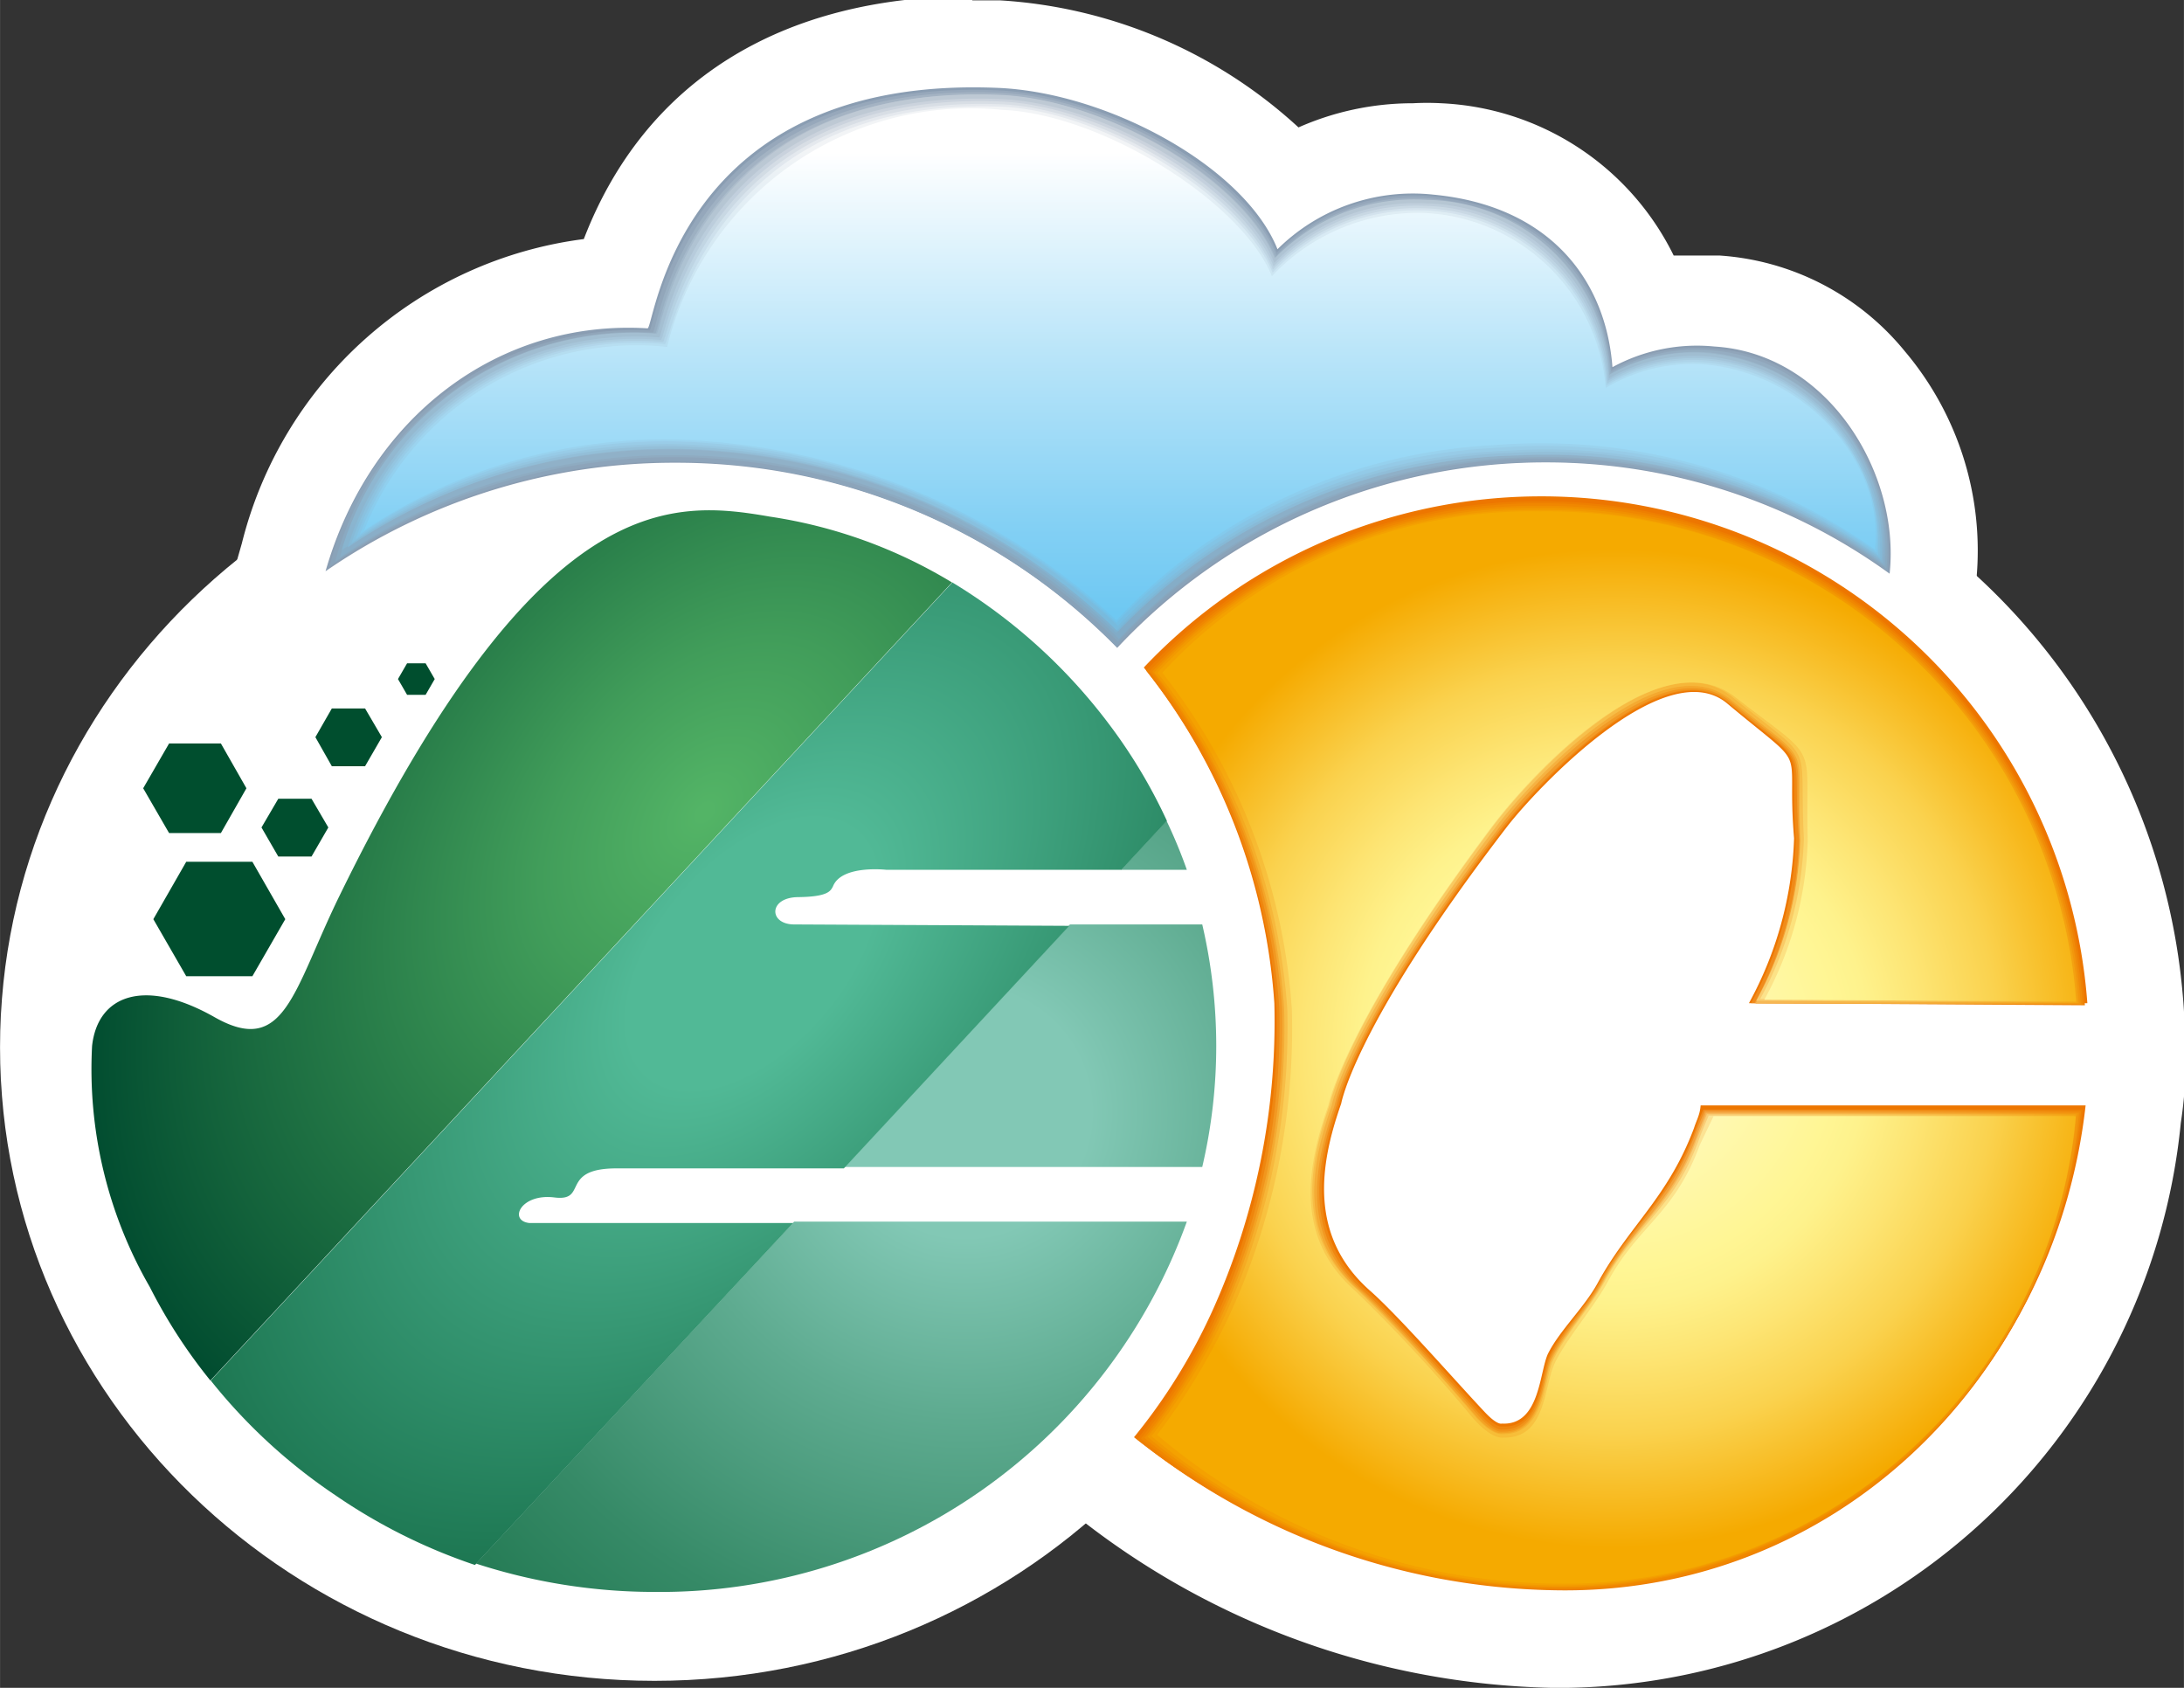 <svg xmlns="http://www.w3.org/2000/svg" xmlns:xlink="http://www.w3.org/1999/xlink" width="2.2cm" height="1.7cm" viewBox="0 0 62.4 48.22">
  <rect x="0" y="0" width="62.4" height="48.22" fill="#333333" stroke="none"/>
  <defs>
    <style>
      .a {
        fill: #fff;
      }

      .b {
        fill: #8a9db2;
      }

      .c {
        fill: url(#a);
      }

      .d {
        fill: url(#b);
      }

      .e {
        fill: url(#c);
      }

      .f {
        fill: url(#d);
      }

      .g {
        fill: url(#e);
      }

      .h {
        fill: url(#f);
      }

      .i {
        fill: url(#g);
      }

      .j {
        fill: url(#h);
      }

      .k {
        fill: url(#i);
      }

      .l {
        fill: url(#j);
      }

      .m {
        fill: url(#k);
      }

      .n {
        fill: url(#l);
      }

      .o {
        fill: url(#m);
      }

      .p {
        fill: url(#n);
      }

      .q {
        fill: #004e2e;
      }

      .r {
        fill: #ed7600;
      }

      .s {
        fill: url(#o);
      }

      .t {
        fill: url(#p);
      }

      .u {
        fill: url(#q);
      }

      .v {
        fill: url(#r);
      }

      .w {
        fill: url(#s);
      }

      .x {
        fill: url(#t);
      }
    </style>
    <linearGradient id="a" data-name="未命名漸層 14" x1="-128.87" y1="284.2" x2="-128.87" y2="269.9" gradientUnits="userSpaceOnUse">
      <stop offset="0" stop-color="#87a2b9"/>
      <stop offset="1" stop-color="#97a8bb"/>
    </linearGradient>
    <linearGradient id="b" data-name="未命名漸層 13" x1="-128.83" y1="284.11" x2="-128.83" y2="269.96" gradientUnits="userSpaceOnUse">
      <stop offset="0" stop-color="#84a7c0"/>
      <stop offset="0.7" stop-color="#99afc2"/>
      <stop offset="1" stop-color="#a4b3c3"/>
    </linearGradient>
    <linearGradient id="c" data-name="未命名漸層 12" x1="-128.8" y1="284.02" x2="-128.8" y2="270.01" gradientUnits="userSpaceOnUse">
      <stop offset="0" stop-color="#81abc7"/>
      <stop offset="0.49" stop-color="#96b3c9"/>
      <stop offset="1" stop-color="#b1becc"/>
    </linearGradient>
    <linearGradient id="d" data-name="未命名漸層 11" x1="-128.77" y1="283.94" x2="-128.77" y2="270.07" gradientUnits="userSpaceOnUse">
      <stop offset="0" stop-color="#7eb0ce"/>
      <stop offset="0.38" stop-color="#93b8d0"/>
      <stop offset="1" stop-color="#bec9d4"/>
    </linearGradient>
    <linearGradient id="e" data-name="未命名漸層 10" x1="-128.73" y1="283.85" x2="-128.73" y2="270.12" gradientUnits="userSpaceOnUse">
      <stop offset="0" stop-color="#7ab5d6"/>
      <stop offset="0.31" stop-color="#8fbdd8"/>
      <stop offset="0.95" stop-color="#c6d1dd"/>
      <stop offset="1" stop-color="#cbd3dd"/>
    </linearGradient>
    <linearGradient id="f" data-name="未命名漸層 9" x1="-128.7" y1="283.76" x2="-128.7" y2="270.18" gradientUnits="userSpaceOnUse">
      <stop offset="0" stop-color="#77badd"/>
      <stop offset="0.26" stop-color="#8cc2df"/>
      <stop offset="0.81" stop-color="#c3d6e3"/>
      <stop offset="1" stop-color="#d8dee5"/>
    </linearGradient>
    <linearGradient id="g" data-name="未命名漸層 8" x1="-128.66" y1="283.68" x2="-128.66" y2="270.24" gradientUnits="userSpaceOnUse">
      <stop offset="0" stop-color="#74bee4"/>
      <stop offset="0.23" stop-color="#89c6e6"/>
      <stop offset="0.71" stop-color="#c0dbeb"/>
      <stop offset="1" stop-color="#e5e9ee"/>
    </linearGradient>
    <linearGradient id="h" data-name="未命名漸層 7" x1="-128.63" y1="283.59" x2="-128.63" y2="270.29" gradientUnits="userSpaceOnUse">
      <stop offset="0" stop-color="#71c3eb"/>
      <stop offset="0.21" stop-color="#86cbed"/>
      <stop offset="0.63" stop-color="#bde0f1"/>
      <stop offset="1" stop-color="#f2f4f6"/>
    </linearGradient>
    <linearGradient id="i" x1="-128.59" y1="283.51" x2="-128.59" y2="270.35" gradientUnits="userSpaceOnUse">
      <stop offset="0" stop-color="#6ec8f2"/>
      <stop offset="0.19" stop-color="#83d0f4"/>
      <stop offset="0.57" stop-color="#bae5f9"/>
      <stop offset="1" stop-color="#fff"/>
    </linearGradient>
    <radialGradient id="j" cx="-132.98" cy="297.76" r="22.27" gradientUnits="userSpaceOnUse">
      <stop offset="0.16" stop-color="#82c8b5"/>
      <stop offset="0.39" stop-color="#5eab90"/>
      <stop offset="0.69" stop-color="#368a67"/>
      <stop offset="0.84" stop-color="#277d57"/>
    </radialGradient>
    <radialGradient id="k" cx="-132.98" cy="297.76" r="22.27" xlink:href="#j"/>
    <radialGradient id="l" cx="-139.75" cy="289.79" r="23.83" gradientTransform="translate(-87.57 520.1) rotate(130.95) scale(1 0.66)" gradientUnits="userSpaceOnUse">
      <stop offset="0.01" stop-color="#53b466"/>
      <stop offset="0.24" stop-color="#419d5a"/>
      <stop offset="0.73" stop-color="#13623b"/>
      <stop offset="0.91" stop-color="#004b2f"/>
    </radialGradient>
    <radialGradient id="m" cx="-132.98" cy="297.76" r="22.27" xlink:href="#j"/>
    <radialGradient id="n" cx="-138.07" cy="294.11" r="20.53" gradientTransform="translate(-99.15 509.04) rotate(130.53) scale(1 0.58)" gradientUnits="userSpaceOnUse">
      <stop offset="0.22" stop-color="#51b996"/>
      <stop offset="1" stop-color="#1d7752"/>
    </radialGradient>
    <radialGradient id="o" data-name="未命名漸層 6" cx="-114.53" cy="295.87" r="14.58" gradientUnits="userSpaceOnUse">
      <stop offset="0" stop-color="#f08c23"/>
      <stop offset="0.44" stop-color="#f08b19"/>
      <stop offset="0.7" stop-color="#ef8710"/>
      <stop offset="1" stop-color="#ee7f00"/>
    </radialGradient>
    <radialGradient id="p" data-name="未命名漸層 5" cx="-114.51" cy="295.88" r="14.52" gradientUnits="userSpaceOnUse">
      <stop offset="0" stop-color="#f3a247"/>
      <stop offset="0.44" stop-color="#f3a132"/>
      <stop offset="0.59" stop-color="#f29c29"/>
      <stop offset="0.85" stop-color="#f19012"/>
      <stop offset="1" stop-color="#f08700"/>
    </radialGradient>
    <radialGradient id="q" data-name="未命名漸層 4" cx="-114.49" cy="295.9" r="14.46" gradientUnits="userSpaceOnUse">
      <stop offset="0" stop-color="#f6b96a"/>
      <stop offset="0.44" stop-color="#f6b64b"/>
      <stop offset="0.55" stop-color="#f5b242"/>
      <stop offset="0.74" stop-color="#f4a62a"/>
      <stop offset="0.98" stop-color="#f19204"/>
      <stop offset="1" stop-color="#f19000"/>
    </radialGradient>
    <radialGradient id="r" data-name="未命名漸層 3" cx="-114.48" cy="295.91" r="14.39" gradientUnits="userSpaceOnUse">
      <stop offset="0" stop-color="#f9cf8d"/>
      <stop offset="0.44" stop-color="#f9cb63"/>
      <stop offset="0.53" stop-color="#f8c75a"/>
      <stop offset="0.69" stop-color="#f7bb42"/>
      <stop offset="0.88" stop-color="#f4a71c"/>
      <stop offset="1" stop-color="#f29900"/>
    </radialGradient>
    <radialGradient id="s" data-name="未命名漸層 2" cx="-114.46" cy="295.93" r="14.33" gradientUnits="userSpaceOnUse">
      <stop offset="0" stop-color="#fce5b1"/>
      <stop offset="0.44" stop-color="#fce17c"/>
      <stop offset="0.52" stop-color="#fbdc73"/>
      <stop offset="0.65" stop-color="#fad05b"/>
      <stop offset="0.81" stop-color="#f7bc35"/>
      <stop offset="1" stop-color="#f4a100"/>
    </radialGradient>
    <radialGradient id="t" cx="-114.44" cy="295.94" r="14.27" gradientUnits="userSpaceOnUse">
      <stop offset="0" stop-color="#fffbd4"/>
      <stop offset="0.44" stop-color="#fff695"/>
      <stop offset="0.51" stop-color="#fef28c"/>
      <stop offset="0.62" stop-color="#fde574"/>
      <stop offset="0.77" stop-color="#fad24e"/>
      <stop offset="0.93" stop-color="#f7b618"/>
      <stop offset="1" stop-color="#f5aa00"/>
    </radialGradient>
  </defs>
  <g>
    <g>
      <path class="a" d="M-129.54,285.38a16.29,16.29,0,0,0-11.71-4.92,16.35,16.35,0,0,0-9.29,2.88l-2.87,2,1-3.35a10.3,10.3,0,0,1,9.47-7.85c1.4-4.44,5-6.87,10.22-6.87h.73a12.26,12.26,0,0,1,8.29,4,6.79,6.79,0,0,1,3.54-1l.69,0a6.52,6.52,0,0,1,6,4.48,8,8,0,0,1,1.56-.15h.48a6.32,6.32,0,0,1,4.42,2.29,7.61,7.61,0,0,1,1.76,5.59l-.23,2.14-1.75-1.26a15.35,15.35,0,0,0-9.09-2.95,15.33,15.33,0,0,0-11.32,4.91l-.89.95Z" transform="translate(160.57 -265.99)"/>
      <path class="a" d="M-132.76,268.49h.68c3.17.13,7.07,2.27,8,4.61a5.48,5.48,0,0,1,3.88-1.59,5.44,5.44,0,0,1,.57,0c3.29.31,4.93,2.4,5.12,4.93a4.56,4.56,0,0,1,2.51-.6h.41c3.24.2,5.32,3.61,5,6.49a16.7,16.7,0,0,0-9.83-3.18,16.74,16.74,0,0,0-12.24,5.3,17.62,17.62,0,0,0-12.6-5.29,17.53,17.53,0,0,0-10,3.1,9.08,9.08,0,0,1,8.66-7l.54,0h0c.17,0,.74-6.89,9.29-6.88m0-2.5c-5.49,0-9.39,2.44-11.12,6.94a11.59,11.59,0,0,0-9.77,8.69l-1.91,6.69,5.73-3.94a15.11,15.11,0,0,1,8.59-2.66,15,15,0,0,1,10.82,4.55l1.83,1.86,1.78-1.91a14.12,14.12,0,0,1,10.41-4.51,14.1,14.1,0,0,1,8.36,2.71l3.49,2.53.46-4.29a8.82,8.82,0,0,0-2.05-6.52,7.47,7.47,0,0,0-5.29-2.73l-.56,0-.75,0a7.79,7.79,0,0,0-6.64-4.35,7.32,7.32,0,0,0-.81,0,8.06,8.06,0,0,0-3.27.69A13.83,13.83,0,0,0-132,266h-.79Z" transform="translate(160.57 -265.99)"/>
    </g>
    <g>
      <path class="a" d="M-116.26,312.85a21,21,0,0,1-12.81-4.66l-1-.9.89-1a16.28,16.28,0,0,0,2-3.28,19,19,0,0,0,1.64-8.15,15.88,15.88,0,0,0-3.43-8.83l-.73-.92.8-.85A16.87,16.87,0,0,1-116.53,279a17.07,17.07,0,0,1,17,15.73s.06.92.06,1.62a12,12,0,0,1-.13,1.63,16.52,16.52,0,0,1-16.18,14.93Z" transform="translate(160.57 -265.99)"/>
      <path class="a" d="M-116.53,280.3a15.64,15.64,0,0,1,15.6,14.48s.06.87.06,1.52a9.6,9.6,0,0,1-.11,1.4c-.86,7.69-7,13.81-14.86,13.81h-.38a19.81,19.81,0,0,1-11.95-4.32,16.5,16.5,0,0,0,2.23-3.59,20.11,20.11,0,0,0,1.78-8.81,17.25,17.25,0,0,0-3.73-9.59,15.62,15.62,0,0,1,11.36-4.89m0-2.7a18.23,18.23,0,0,0-13.32,5.73l-1.61,1.7,1.46,1.84a14.44,14.44,0,0,1,3.14,8.09,17.55,17.55,0,0,1-1.51,7.46,14.72,14.72,0,0,1-1.83,3l-1.73,2,2,1.78a22.61,22.61,0,0,0,13.69,5h.45a17.89,17.89,0,0,0,17.53-16.14,12.11,12.11,0,0,0,.14-1.77c0-.73-.06-1.61-.07-1.71a18.41,18.41,0,0,0-18.29-17Z" transform="translate(160.57 -265.99)"/>
    </g>
    <g>
      <path class="a" d="M-141.87,312.76c-9.62,0-17.45-7.56-17.45-16.85s7.83-16.85,17.45-16.85,17.45,7.56,17.45,16.85S-132.25,312.76-141.87,312.76Z" transform="translate(160.57 -265.99)"/>
      <path class="a" d="M-141.87,280.31c8.94,0,16.2,7,16.2,15.6s-7.26,15.6-16.2,15.6-16.2-7-16.2-15.6,7.25-15.6,16.2-15.6m0-2.5c-10.31,0-18.7,8.12-18.7,18.1s8.39,18.1,18.7,18.1,18.7-8.12,18.7-18.1-8.39-18.1-18.7-18.1Z" transform="translate(160.57 -265.99)"/>
    </g>
  </g>
  <g>
    <g>
      <path class="b" d="M-128.65,284.5a16.74,16.74,0,0,1,12.24-5.3,16.7,16.7,0,0,1,9.83,3.18c.31-2.88-1.77-6.29-5-6.49a5.05,5.05,0,0,0-2.92.59c-.19-2.53-1.83-4.62-5.12-4.93a5.49,5.49,0,0,0-4.45,1.56c-.93-2.34-4.83-4.48-8-4.61-9.21-.38-9.8,6.88-10,6.87-4.24-.26-7.93,2.51-9.2,6.94a17.53,17.53,0,0,1,10-3.1A17.62,17.62,0,0,1-128.65,284.5Z" transform="translate(160.57 -265.99)"/>
      <path class="c" d="M-106.63,282.31c.31-2.86-1.8-6.17-5-6.36a5,5,0,0,0-2.89.59c-.22-2.58-1.89-4.62-5.15-4.94a5.48,5.48,0,0,0-4.42,1.6c-.93-2.32-4.83-4.5-8-4.63-9.1-.37-9.76,6.87-9.92,6.86a9,9,0,0,0-9.15,6.75,17.39,17.39,0,0,1,9.88-3,17.79,17.79,0,0,1,12.61,5.28,16.58,16.58,0,0,1,12.07-5.27A16.52,16.52,0,0,1-106.63,282.31Z" transform="translate(160.57 -265.99)"/>
      <path class="d" d="M-106.67,282.23c.3-2.82-1.85-6-5-6.23a5,5,0,0,0-2.87.61c-.23-2.63-1.94-4.64-5.16-4.95a5.52,5.52,0,0,0-4.4,1.62c-.92-2.29-4.83-4.52-7.94-4.64-9-.37-9.72,6.86-9.88,6.85a8.87,8.87,0,0,0-9.08,6.56,17.12,17.12,0,0,1,9.76-3,18,18,0,0,1,12.61,5.27,16.52,16.52,0,0,1,11.9-5.23A16.59,16.59,0,0,1-106.67,282.23Z" transform="translate(160.57 -265.99)"/>
      <path class="e" d="M-106.72,282.15a5.63,5.63,0,0,0-5-6.09,5,5,0,0,0-2.84.61,5.28,5.28,0,0,0-5.18-4.95,5.51,5.51,0,0,0-4.38,1.65c-.91-2.27-4.83-4.54-7.9-4.66-8.9-.37-9.68,6.84-9.84,6.83a8.8,8.8,0,0,0-9,6.38,16.86,16.86,0,0,1,9.64-2.93,18.16,18.16,0,0,1,12.62,5.25,16.43,16.43,0,0,1,11.73-5.19A16.62,16.62,0,0,1-106.72,282.15Z" transform="translate(160.57 -265.99)"/>
      <path class="f" d="M-106.77,282.08a5.55,5.55,0,0,0-5-6,4.84,4.84,0,0,0-2.82.62,5.3,5.3,0,0,0-5.2-5,5.55,5.55,0,0,0-4.36,1.67c-.89-2.24-4.83-4.55-7.86-4.67-8.8-.36-9.64,6.83-9.8,6.82a8.71,8.71,0,0,0-9,6.19,16.62,16.62,0,0,1,9.52-2.88,18.32,18.32,0,0,1,12.61,5.24A16.41,16.41,0,0,1-117.09,279,16.54,16.54,0,0,1-106.77,282.08Z" transform="translate(160.57 -265.99)"/>
      <path class="g" d="M-106.81,282a5.49,5.49,0,0,0-5-5.83,4.9,4.9,0,0,0-2.79.63,5.34,5.34,0,0,0-5.22-5,5.64,5.64,0,0,0-4.34,1.7c-.88-2.21-4.83-4.56-7.83-4.68-8.69-.36-9.6,6.82-9.75,6.81a8.62,8.62,0,0,0-8.9,6,16.38,16.38,0,0,1,9.39-2.82,18.5,18.5,0,0,1,12.62,5.22A16.27,16.27,0,0,1-117.25,279,16.55,16.55,0,0,1-106.81,282Z" transform="translate(160.57 -265.99)"/>
      <path class="h" d="M-106.86,281.92a5.41,5.41,0,0,0-5-5.69,4.94,4.94,0,0,0-2.77.64,5.36,5.36,0,0,0-5.24-5,5.62,5.62,0,0,0-4.31,1.73c-.87-2.19-4.83-4.59-7.8-4.71-8.59-.35-9.55,6.82-9.71,6.81a8.57,8.57,0,0,0-8.84,5.81,16.19,16.19,0,0,1,9.28-2.77A18.74,18.74,0,0,1-128.66,284a16.18,16.18,0,0,1,11.24-5.07A16.51,16.51,0,0,1-106.86,281.92Z" transform="translate(160.57 -265.99)"/>
      <path class="i" d="M-106.91,281.85a5.34,5.34,0,0,0-5-5.57,4.85,4.85,0,0,0-2.74.66,5.39,5.39,0,0,0-5.26-5,5.66,5.66,0,0,0-4.29,1.75c-.86-2.16-4.83-4.6-7.76-4.72-8.49-.34-9.52,6.8-9.67,6.79a8.51,8.51,0,0,0-8.78,5.63,15.9,15.9,0,0,1,9.15-2.71,19,19,0,0,1,12.63,5.19,16.08,16.08,0,0,1,11.07-5A16.44,16.44,0,0,1-106.91,281.85Z" transform="translate(160.57 -265.99)"/>
      <path class="j" d="M-106.95,281.77c.28-2.63-2.09-5.25-5-5.43a4.87,4.87,0,0,0-2.72.66,5.4,5.4,0,0,0-5.27-5,5.63,5.63,0,0,0-4.27,1.78c-.86-2.14-4.83-4.62-7.73-4.74-8.39-.34-9.48,6.79-9.63,6.78a8.45,8.45,0,0,0-8.72,5.44,15.67,15.67,0,0,1,9-2.66,19.15,19.15,0,0,1,12.62,5.18,16,16,0,0,1,10.91-5A16.45,16.45,0,0,1-106.95,281.77Z" transform="translate(160.57 -265.99)"/>
      <path class="k" d="M-128.67,283.71a15.86,15.86,0,0,1,10.74-5A16.52,16.52,0,0,1-107,281.69c.28-2.6-2.12-5.12-5-5.3a4.87,4.87,0,0,0-2.69.68,5.45,5.45,0,0,0-5.3-5,5.73,5.73,0,0,0-4.24,1.81c-.85-2.11-4.84-4.63-7.7-4.75a8.93,8.93,0,0,0-9.58,6.77,8.37,8.37,0,0,0-8.66,5.25,15.4,15.4,0,0,1,8.91-2.6A19.31,19.31,0,0,1-128.67,283.71Z" transform="translate(160.57 -265.99)"/>
    </g>
    <g>
      <path class="l" d="M-141.87,311.47a16,16,0,0,0,15.21-10.58h-11.22l-9.09,9.77A16.5,16.5,0,0,0-141.87,311.47Z" transform="translate(160.57 -265.99)"/>
      <path class="m" d="M-126.66,290.84a14.23,14.23,0,0,0-.58-1.4l-1.3,1.4Z" transform="translate(160.57 -265.99)"/>
      <path class="n" d="M-138.57,280.75c-2.83-.49-6.6-.83-12.3,10.83-1.33,2.72-1.56,4.61-3.57,3.47s-3.34-.63-3.5.82a12.45,12.45,0,0,0,1.65,6.89,15.06,15.06,0,0,0,1.73,2.67l21.19-22.8A14,14,0,0,0-138.57,280.75Z" transform="translate(160.57 -265.99)"/>
      <path class="o" d="M-130,292.4l-6.44,6.93h10.22a15.17,15.17,0,0,0,.4-3.46,15.32,15.32,0,0,0-.4-3.47Z" transform="translate(160.57 -265.99)"/>
      <path class="p" d="M-137.88,292.4c-.73,0-.74-.77.11-.78s.93-.17,1-.31c.25-.62,1.53-.47,1.53-.47h6.71l1.3-1.4a15.08,15.08,0,0,0-1.69-2.81,15.89,15.89,0,0,0-4.44-4l-21.19,22.8A15.79,15.79,0,0,0-151,308.7a16.08,16.08,0,0,0,4,2l9.09-9.77h-7.54c-.6-.07-.24-.85.72-.73s.16-.8,1.7-.83h6.57l6.44-6.93Z" transform="translate(160.57 -265.99)"/>
    </g>
    <polygon class="q" points="5.32 27.89 4.38 26.26 5.32 24.62 7.21 24.62 8.15 26.26 7.21 27.89 5.32 27.89"/>
    <polygon class="q" points="4.83 23.8 4.09 22.52 4.83 21.24 6.31 21.24 7.04 22.52 6.31 23.8 4.83 23.8"/>
    <polygon class="q" points="9.48 21.89 9.01 21.06 9.48 20.24 10.43 20.24 10.91 21.06 10.43 21.89 9.48 21.89"/>
    <polygon class="q" points="7.95 24.47 7.47 23.64 7.95 22.82 8.9 22.82 9.38 23.64 8.9 24.47 7.95 24.47"/>
    <polygon class="q" points="11.63 19.85 11.37 19.4 11.63 18.95 12.16 18.95 12.42 19.4 12.16 19.85 11.63 19.85"/>
    <g>
      <path class="r" d="M-112.17,298.22c-.75,2-1.87,2.8-2.76,4.44-.38.69-1.07,1.33-1.41,2-.25.53-.23,2.06-1.32,2,0,0-.12.06-.48-.32-.83-.88-2.47-2.76-3.29-3.48-1.75-1.55-1.44-3.59-.82-5.34,0,0,.38-2.24,4.73-7.9.82-1.07,4.51-5,6.29-3.54,2.46,2.06,1.68,1,1.92,3.86a10.5,10.5,0,0,1-1.29,4.71h9.67a15.64,15.64,0,0,0-15.6-14.48,15.62,15.62,0,0,0-11.36,4.89,17.25,17.25,0,0,1,3.73,9.59,20.11,20.11,0,0,1-1.78,8.81,16.5,16.5,0,0,1-2.23,3.59,19.81,19.81,0,0,0,11.95,4.32c8,.21,14.37-6,15.24-13.8h-11C-112,297.84-112.1,298-112.17,298.22Z" transform="translate(160.57 -265.99)"/>
      <path class="s" d="M-101,294.71a15.57,15.57,0,0,0-15.56-14.4,15.39,15.39,0,0,0-11.26,4.84,17.24,17.24,0,0,1,3.72,9.6,19.89,19.89,0,0,1-1.77,8.78,17.08,17.08,0,0,1-2.21,3.58,19.54,19.54,0,0,0,11.83,4.31c8,.21,14.33-5.93,15.19-13.73H-111.9a5,5,0,0,0-.24.6c-.75,2-1.86,2.71-2.75,4.35-.38.71-1.09,1.38-1.42,2.1-.25.53-.23,2.08-1.35,2,0,0-.15.06-.55-.37-.81-.88-2.48-2.77-3.3-3.5-1.74-1.54-1.42-3.58-.8-5.33,0,0,.38-2.24,4.7-7.89.9-1.17,4.57-5.1,6.41-3.58,2.46,2,1.73,1,1.94,3.9a10.27,10.27,0,0,1-1.28,4.68Z" transform="translate(160.57 -265.99)"/>
      <path class="t" d="M-101.06,294.69a15.48,15.48,0,0,0-15.5-14.32,15.18,15.18,0,0,0-11.17,4.8,17.31,17.31,0,0,1,3.71,9.6,19.85,19.85,0,0,1-1.76,8.75,17.72,17.72,0,0,1-2.19,3.57,19.17,19.17,0,0,0,11.71,4.3c8,.2,14.29-5.89,15.15-13.66l-10.75,0c-.09.19-.19.44-.26.62-.74,2-1.84,2.64-2.72,4.28-.39.71-1.11,1.43-1.44,2.14-.25.53-.23,2.09-1.38,2.06,0,0-.19.06-.61-.42-.81-.9-2.5-2.8-3.32-3.52-1.74-1.54-1.4-3.58-.79-5.32,0,0,.4-2.25,4.69-7.9,1-1.26,4.62-5.16,6.52-3.61,2.47,2,1.77,1.05,2,3.93a10.3,10.3,0,0,1-1.27,4.66Z" transform="translate(160.57 -265.99)"/>
      <path class="u" d="M-101.12,294.67a15.4,15.4,0,0,0-15.46-14.23,15,15,0,0,0-11.07,4.74,17.44,17.44,0,0,1,3.71,9.6,19.74,19.74,0,0,1-1.76,8.73,17.45,17.45,0,0,1-2.17,3.56,18.85,18.85,0,0,0,11.6,4.28,14.88,14.88,0,0,0,15.1-13.57h-10.66c-.08.2-.2.48-.26.66-.74,2-1.82,2.56-2.71,4.19-.39.72-1.13,1.48-1.46,2.19-.24.53-.23,2.11-1.4,2.07,0,0-.22.06-.68-.47-.79-.9-2.51-2.82-3.32-3.54-1.74-1.53-1.39-3.56-.78-5.3,0,0,.4-2.26,4.67-7.9,1-1.37,4.67-5.23,6.63-3.66,2.47,2,1.81,1.08,2,4a10.36,10.36,0,0,1-1.27,4.64Z" transform="translate(160.57 -265.99)"/>
      <path class="v" d="M-101.18,294.65a15.32,15.32,0,0,0-15.41-14.15,14.8,14.8,0,0,0-11,4.7,17.41,17.41,0,0,1,3.71,9.6,19.75,19.75,0,0,1-1.75,8.71,17.9,17.9,0,0,1-2.15,3.53,18.49,18.49,0,0,0,11.48,4.28,14.82,14.82,0,0,0,15.06-13.5l-10.56,0-.28.69c-.74,2-1.8,2.48-2.68,4.1-.4.74-1.15,1.54-1.48,2.24-.24.52-.23,2.12-1.42,2.08,0,0-.26.07-.76-.51-.78-.91-2.52-2.85-3.33-3.57-1.73-1.52-1.38-3.55-.77-5.28,0,0,.41-2.27,4.65-7.9,1.1-1.47,4.73-5.3,6.74-3.7,2.48,2,1.87,1.11,2,4a10.12,10.12,0,0,1-1.26,4.61Z" transform="translate(160.57 -265.99)"/>
      <path class="w" d="M-101.24,294.63a15.24,15.24,0,0,0-15.37-14.07,14.59,14.59,0,0,0-10.89,4.65,17.47,17.47,0,0,1,3.71,9.61,19.8,19.8,0,0,1-1.75,8.68,18.65,18.65,0,0,1-2.13,3.52,18.06,18.06,0,0,0,11.37,4.26,14.72,14.72,0,0,0,15-13.42l-10.45,0c-.08.19-.23.54-.29.72-.74,2-1.79,2.4-2.67,4-.4.74-1.17,1.58-1.49,2.28-.25.52-.23,2.14-1.45,2.1,0,0-.3.06-.83-.57a48.24,48.24,0,0,0-3.34-3.58c-1.72-1.53-1.36-3.55-.75-5.28,0,0,.41-2.28,4.63-7.9,1.17-1.56,4.79-5.37,6.85-3.74,2.48,2,1.91,1.14,2.06,4.05a10.15,10.15,0,0,1-1.25,4.59Z" transform="translate(160.57 -265.99)"/>
      <path class="x" d="M-112,298.69c-.73,2-1.77,2.31-2.64,3.93-.41.75-1.19,1.64-1.51,2.32s-.24,2.16-1.48,2.12c0,0-.33.07-.9-.61a44.93,44.93,0,0,0-3.35-3.61c-1.71-1.52-1.34-3.54-.74-5.26,0,0,.43-2.29,4.62-7.9,1.23-1.66,4.84-5.44,7-3.78,2.49,1.93,2,1.17,2.08,4.09a10,10,0,0,1-1.24,4.56l8.91.05a15.16,15.16,0,0,0-15.31-14,14.36,14.36,0,0,0-10.8,4.61,17.46,17.46,0,0,1,3.7,9.61,19.57,19.57,0,0,1-1.74,8.65,18.37,18.37,0,0,1-2.11,3.51,17.85,17.85,0,0,0,11.25,4.25,14.66,14.66,0,0,0,15-13.35l-10.35,0Z" transform="translate(160.57 -265.99)"/>
    </g>
  </g>
</svg>
